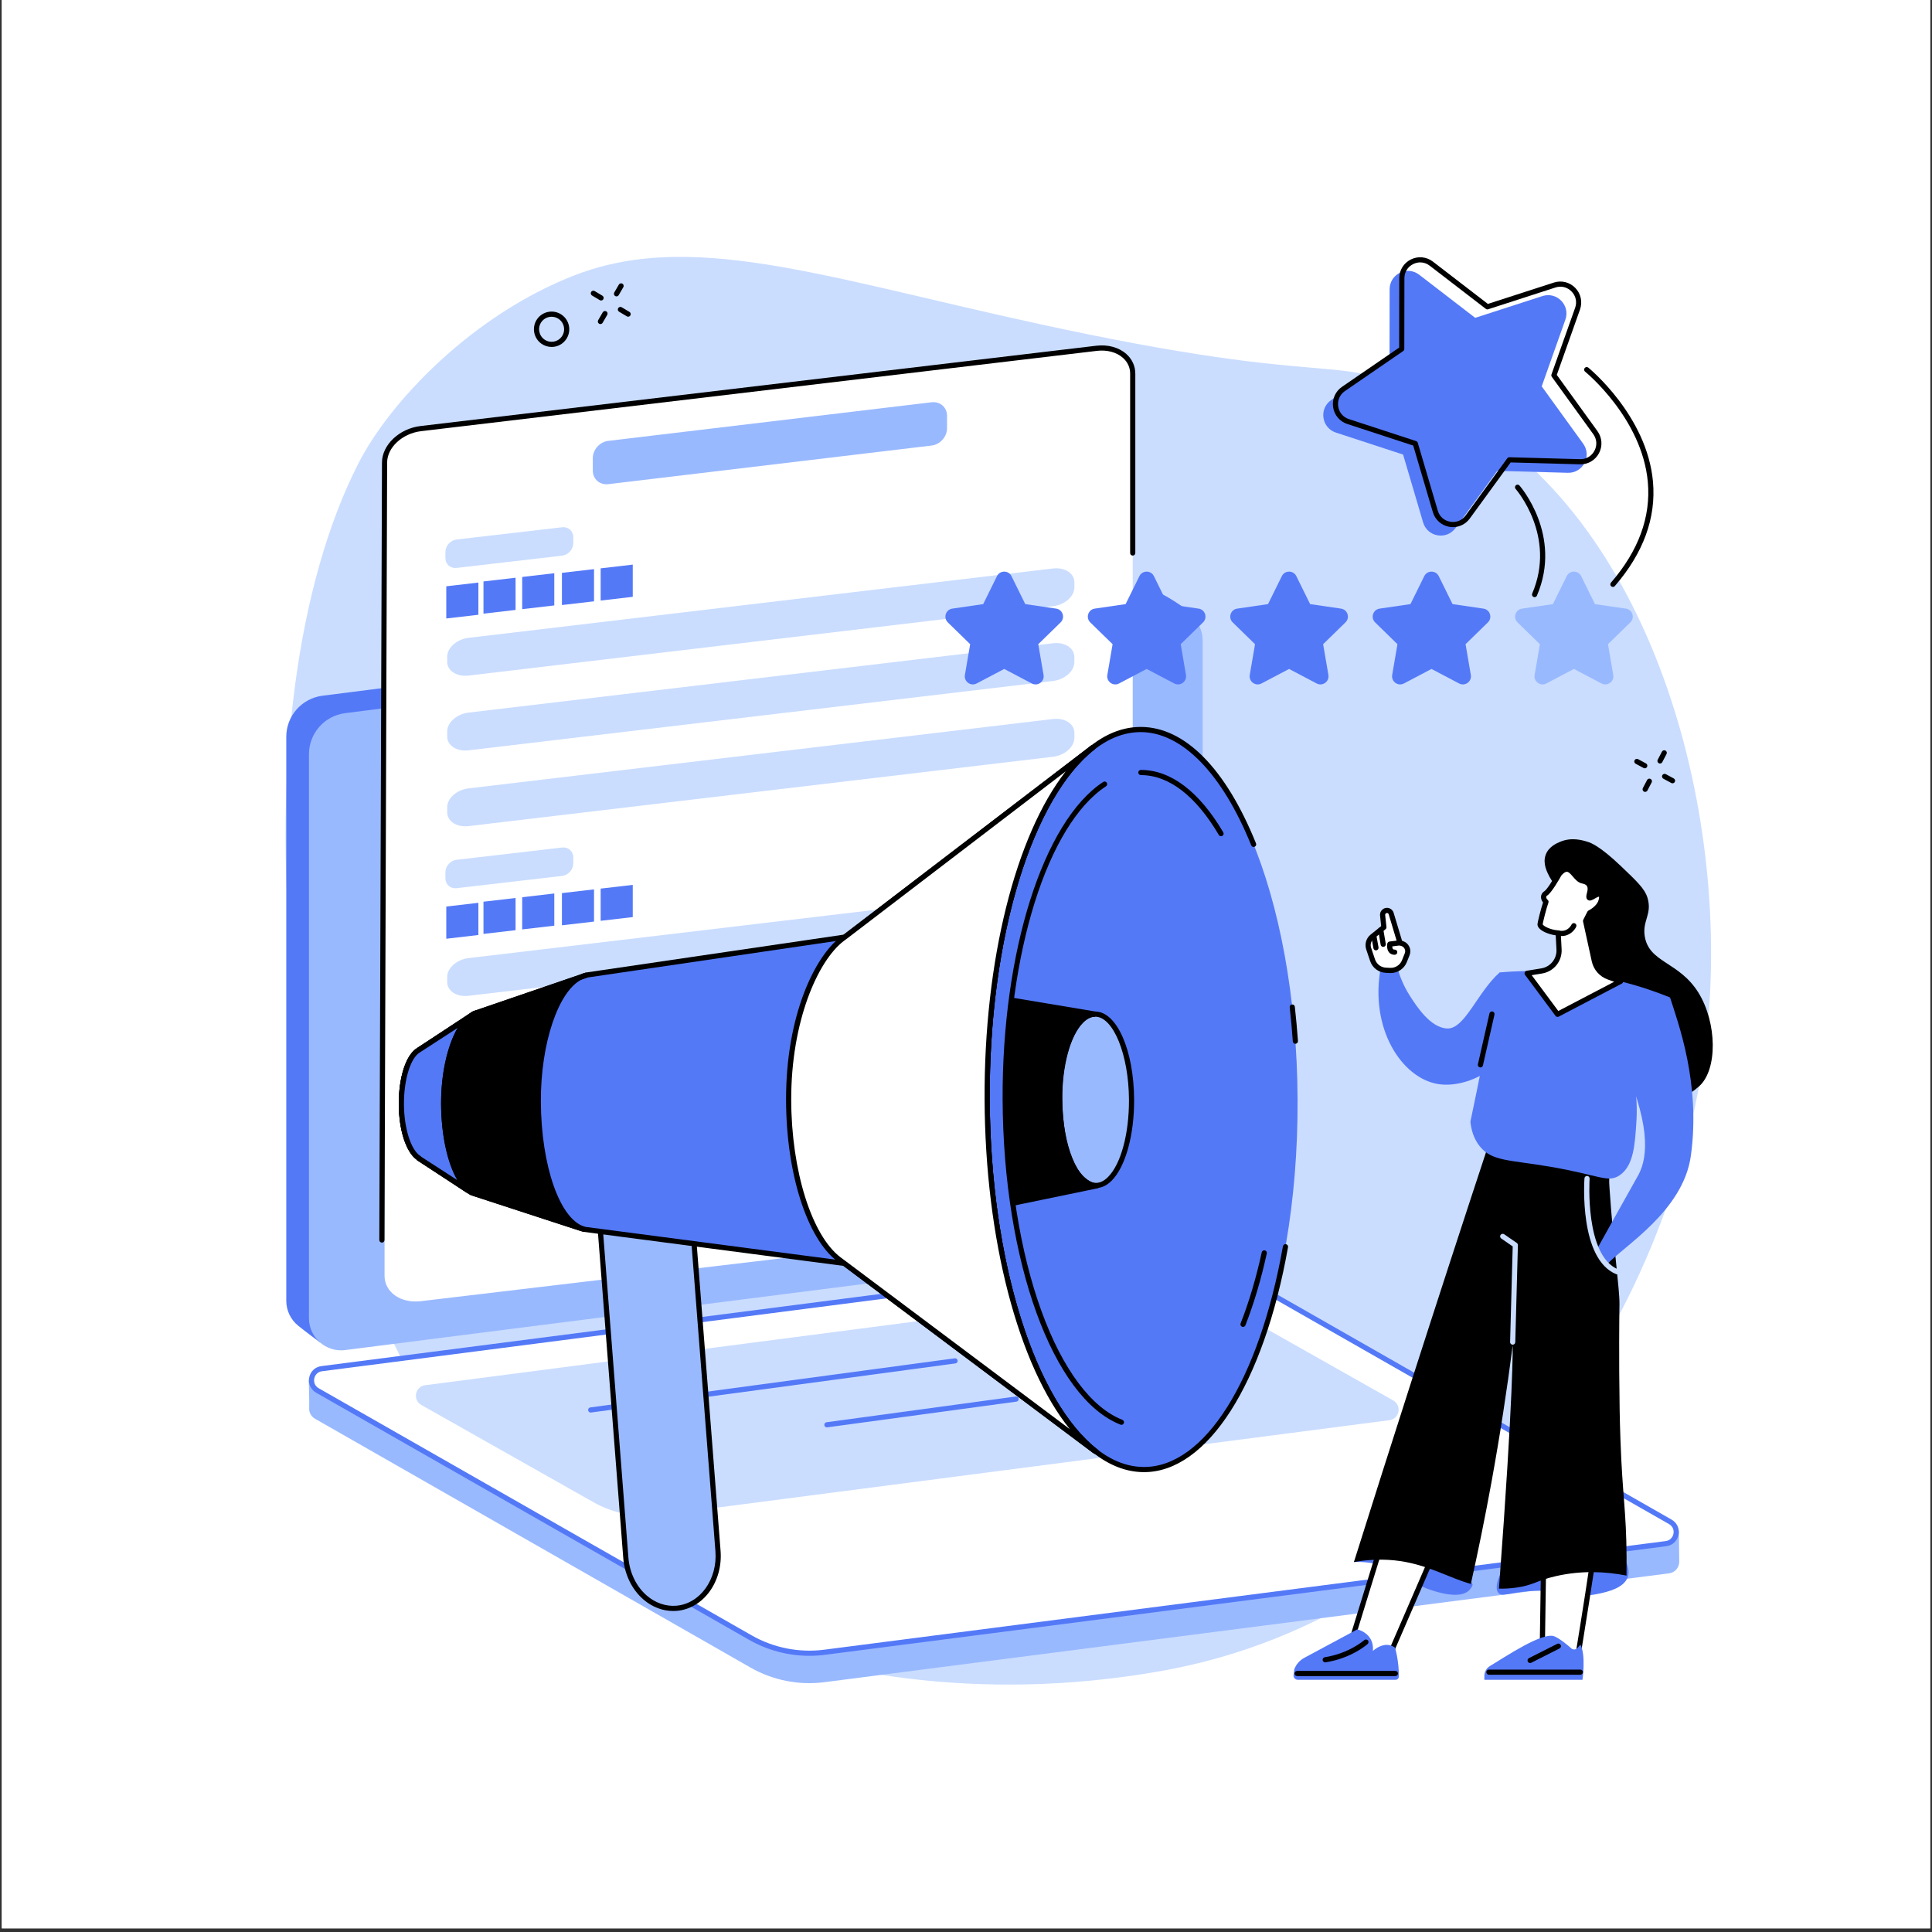 <svg xmlns="http://www.w3.org/2000/svg" xmlns:xlink="http://www.w3.org/1999/xlink" width="700" viewBox="0 0 525 525" height="700" preserveAspectRatio="xMidYMid meet"><rect x="0" y="0" width="525" height="525" fill="#333333" stroke="none"/><defs><clipPath id="3fa8d492f7"><path d="M 0.5 0 L 524.5 0 L 524.5 524 L 0.5 524 Z M 0.5 0 " clip-rule="nonzero"></path></clipPath></defs><g clip-path="url(#3fa8d492f7)"><path fill="#ffffff" d="M 0.5 0 L 524.5 0 L 524.5 524 L 0.5 524 Z M 0.5 0 " fill-opacity="1" fill-rule="nonzero"></path><path fill="#ffffff" d="M 0.5 0 L 524.5 0 L 524.5 524 L 0.5 524 Z M 0.5 0 " fill-opacity="1" fill-rule="nonzero"></path></g><path fill="#caddff" d="M 156.164 74.797 C 128.348 85.574 106.047 109.074 97.488 125.734 C 63.746 191.41 71.613 330.027 130.992 403.5 C 144.887 420.691 215.395 471.824 315.531 454.082 C 404.055 438.398 456.266 352.773 463.895 280.039 C 470.211 219.785 448.797 140.586 395.227 111.809 C 361.535 93.711 371.734 106.375 295.113 90.734 C 228.797 77.199 190.191 61.613 156.164 74.797 " fill-opacity="1" fill-rule="nonzero"></path><path fill="#5479f7" d="M 86.98 364.797 L 310.816 333.688 C 316.438 332.969 320.648 328.191 320.648 322.527 L 323.715 166.504 C 323.715 166.504 318.613 162.828 315.723 161.418 C 314.25 160.703 312.555 160.387 310.793 160.613 L 87.625 189.055 C 82.004 189.77 77.793 194.551 77.793 200.211 L 77.793 353.457 C 77.793 356.203 79.047 358.617 80.984 360.211 C 82.773 361.68 86.98 364.797 86.98 364.797 " fill-opacity="1" fill-rule="nonzero"></path><path fill="#99b9ff" d="M 93.809 366.867 L 316.984 338.426 C 322.602 337.711 326.812 332.93 326.812 327.27 L 326.812 174.02 C 326.812 168.754 322.188 164.684 316.961 165.348 L 93.789 193.793 C 88.168 194.508 83.957 199.285 83.957 204.949 L 83.957 358.199 C 83.957 363.465 88.582 367.535 93.809 366.867 " fill-opacity="1" fill-rule="nonzero"></path><path fill="#99b9ff" d="M 224.008 457.121 L 453.531 427.539 C 455.328 427.309 456.34 425.805 456.32 424.305 C 456.301 423.266 456.219 415.965 456.219 415.965 L 334.855 346.629 C 328.777 343.16 320.906 341.82 313.965 342.707 L 87.34 371.926 C 85.977 372.102 84.805 372.984 84.266 374.246 L 83.902 375.102 C 83.902 375.102 84.094 381.191 84.016 382.613 C 83.953 383.727 84.457 384.871 85.621 385.539 L 203.938 453.141 C 210.016 456.613 217.062 458.008 224.008 457.121 " fill-opacity="1" fill-rule="nonzero"></path><path fill="#ffffff" d="M 224.008 448.996 L 452.711 419.469 C 455.742 419.082 456.543 415.059 453.887 413.539 L 336.207 346.371 C 330.125 342.902 323.078 341.508 316.133 342.395 L 87.434 371.918 C 84.398 372.309 83.598 376.332 86.254 377.848 L 203.934 445.016 C 210.016 448.488 217.062 449.883 224.008 448.996 " fill-opacity="1" fill-rule="nonzero"></path><path fill="#5479f7" d="M 320.176 342.84 C 318.855 342.84 317.535 342.922 316.223 343.09 L 87.523 372.617 C 86.211 372.785 85.562 373.75 85.398 374.598 C 85.23 375.445 85.457 376.586 86.602 377.238 L 204.281 444.406 C 210.191 447.781 217.168 449.16 223.918 448.297 L 452.617 418.773 C 453.93 418.605 454.574 417.641 454.742 416.789 C 454.91 415.941 454.684 414.805 453.535 414.152 L 335.855 346.984 C 331.094 344.266 325.648 342.84 320.176 342.84 Z M 219.965 449.953 C 214.254 449.953 208.559 448.465 203.586 445.625 L 85.91 378.461 C 84.434 377.617 83.691 375.996 84.02 374.328 C 84.352 372.656 85.656 371.441 87.344 371.223 L 316.047 341.699 C 323.098 340.797 330.383 342.242 336.555 345.766 L 454.23 412.934 C 455.707 413.773 456.449 415.395 456.121 417.062 C 455.789 418.734 454.484 419.953 452.797 420.164 L 224.098 449.691 C 222.723 449.867 221.344 449.953 219.965 449.953 " fill-opacity="1" fill-rule="nonzero"></path><path fill="#caddff" d="M 179.23 411.711 L 377.543 385.922 C 380.285 385.57 381.008 381.938 378.609 380.566 L 331.977 354.223 C 326.488 351.086 320.121 349.824 313.848 350.629 L 115.535 376.418 C 112.793 376.766 112.07 380.402 114.473 381.773 L 161.102 408.117 C 166.594 411.254 172.957 412.516 179.23 411.711 " fill-opacity="1" fill-rule="nonzero"></path><path fill="#5479f7" d="M 160.512 383.844 C 160.164 383.844 159.863 383.586 159.816 383.234 C 159.766 382.852 160.035 382.496 160.418 382.445 L 259.441 369.105 C 259.828 369.055 260.18 369.324 260.23 369.707 C 260.285 370.09 260.016 370.445 259.629 370.496 L 160.605 383.836 C 160.574 383.84 160.543 383.844 160.512 383.844 " fill-opacity="1" fill-rule="nonzero"></path><path fill="#5479f7" d="M 224.695 387.875 C 224.352 387.875 224.051 387.621 224.004 387.27 C 223.949 386.883 224.219 386.531 224.602 386.477 L 276.023 379.484 C 276.402 379.434 276.758 379.703 276.812 380.086 C 276.863 380.473 276.598 380.824 276.211 380.875 L 224.793 387.867 C 224.762 387.871 224.727 387.875 224.695 387.875 " fill-opacity="1" fill-rule="nonzero"></path><path fill="#ffffff" d="M 297.973 331.754 L 114.336 353.582 C 108.902 354.227 104.5 351.141 104.5 346.688 L 104.5 125.703 C 104.5 121.25 108.902 117.117 114.336 116.473 L 297.973 94.645 C 303.406 94 307.805 97.086 307.805 101.539 L 307.805 322.523 C 307.805 326.977 303.406 331.109 297.973 331.754 " fill-opacity="1" fill-rule="nonzero"></path><path fill="#99b9ff" d="M 253.141 121.074 L 165.293 131.566 C 162.969 131.844 161.082 130.188 161.082 127.859 L 161.082 124.512 C 161.082 122.188 162.969 120.078 165.293 119.801 L 253.141 109.312 C 255.469 109.031 257.352 110.691 257.352 113.016 L 257.352 116.363 C 257.352 118.688 255.469 120.797 253.141 121.074 " fill-opacity="1" fill-rule="nonzero"></path><path fill="#caddff" d="M 286.125 164.738 L 127.344 183.582 C 124.129 183.961 121.52 182.285 121.52 179.836 L 121.52 178.449 C 121.52 176 124.129 173.703 127.344 173.324 L 286.125 154.48 C 289.344 154.098 291.953 155.773 291.953 158.223 L 291.953 159.613 C 291.953 162.062 289.344 164.355 286.125 164.738 " fill-opacity="1" fill-rule="nonzero"></path><path fill="#caddff" d="M 286.125 185.055 L 127.344 203.895 C 124.129 204.277 121.52 202.602 121.52 200.152 L 121.52 198.762 C 121.52 196.316 124.129 194.02 127.344 193.637 L 286.125 174.797 C 289.344 174.414 291.949 176.09 291.949 178.539 L 291.949 179.93 C 291.949 182.375 289.344 184.672 286.125 185.055 " fill-opacity="1" fill-rule="nonzero"></path><path fill="#caddff" d="M 286.125 205.645 L 127.344 224.488 C 124.129 224.867 121.52 223.191 121.52 220.742 L 121.52 219.355 C 121.52 216.906 124.129 214.609 127.344 214.227 L 286.125 195.387 C 289.344 195.004 291.953 196.68 291.953 199.129 L 291.953 200.516 C 291.953 202.965 289.344 205.262 286.125 205.645 " fill-opacity="1" fill-rule="nonzero"></path><path fill="#5479f7" d="M 161.422 163.402 L 152.699 164.414 L 152.699 155.664 L 161.422 154.652 L 161.422 163.402 " fill-opacity="1" fill-rule="nonzero"></path><path fill="#5479f7" d="M 171.945 162.18 L 163.223 163.195 L 163.223 154.441 L 171.945 153.43 L 171.945 162.18 " fill-opacity="1" fill-rule="nonzero"></path><path fill="#5479f7" d="M 140.102 165.742 L 131.379 166.754 L 131.379 158.004 L 140.102 156.992 L 140.102 165.742 " fill-opacity="1" fill-rule="nonzero"></path><path fill="#5479f7" d="M 129.996 167.055 L 121.273 168.066 L 121.273 159.316 L 129.996 158.305 L 129.996 167.055 " fill-opacity="1" fill-rule="nonzero"></path><path fill="#5479f7" d="M 150.621 164.52 L 141.902 165.531 L 141.902 156.781 L 150.621 155.766 L 150.621 164.52 " fill-opacity="1" fill-rule="nonzero"></path><path fill="#caddff" d="M 152.746 150.996 L 124.066 154.328 C 122.395 154.523 121.035 153.32 121.035 151.641 L 121.035 150.004 C 121.035 148.324 122.395 146.805 124.066 146.605 L 152.746 143.277 C 154.422 143.082 155.777 144.285 155.777 145.965 L 155.777 147.602 C 155.777 149.281 154.422 150.805 152.746 150.996 " fill-opacity="1" fill-rule="nonzero"></path><path fill="#caddff" d="M 286.125 251.766 L 127.344 270.605 C 124.129 270.988 121.52 269.312 121.52 266.863 L 121.52 265.477 C 121.52 263.027 124.129 260.73 127.344 260.348 L 286.125 241.508 C 289.344 241.125 291.953 242.801 291.953 245.25 L 291.953 246.637 C 291.953 249.09 289.344 251.383 286.125 251.766 " fill-opacity="1" fill-rule="nonzero"></path><path fill="#caddff" d="M 286.125 272.082 L 127.344 290.922 C 124.129 291.305 121.52 289.629 121.52 287.18 L 121.52 285.793 C 121.52 283.344 124.129 281.047 127.344 280.664 L 286.125 261.82 C 289.344 261.441 291.953 263.117 291.953 265.566 L 291.953 266.953 C 291.953 269.402 289.344 271.699 286.125 272.082 " fill-opacity="1" fill-rule="nonzero"></path><path fill="#caddff" d="M 286.125 292.672 L 127.344 311.512 C 124.129 311.895 121.52 310.219 121.52 307.77 L 121.52 306.383 C 121.52 303.934 124.129 301.637 127.344 301.254 L 286.125 282.414 C 289.344 282.031 291.953 283.707 291.953 286.156 L 291.953 287.543 C 291.953 289.992 289.344 292.289 286.125 292.672 " fill-opacity="1" fill-rule="nonzero"></path><path fill="#5479f7" d="M 161.422 250.43 L 152.699 251.441 L 152.699 242.691 L 161.422 241.676 L 161.422 250.43 " fill-opacity="1" fill-rule="nonzero"></path><path fill="#5479f7" d="M 171.945 249.207 L 163.223 250.219 L 163.223 241.469 L 171.945 240.453 L 171.945 249.207 " fill-opacity="1" fill-rule="nonzero"></path><path fill="#5479f7" d="M 140.102 252.766 L 131.379 253.781 L 131.379 245.027 L 140.102 244.016 L 140.102 252.766 " fill-opacity="1" fill-rule="nonzero"></path><path fill="#5479f7" d="M 129.996 254.078 L 121.273 255.094 L 121.273 246.344 L 129.996 245.328 L 129.996 254.078 " fill-opacity="1" fill-rule="nonzero"></path><path fill="#5479f7" d="M 150.625 251.543 L 141.902 252.559 L 141.902 243.809 L 150.625 242.793 L 150.625 251.543 " fill-opacity="1" fill-rule="nonzero"></path><path fill="#caddff" d="M 152.746 238.023 L 124.066 241.355 C 122.395 241.551 121.035 240.348 121.035 238.668 L 121.035 237.031 C 121.035 235.352 122.395 233.832 124.066 233.637 L 152.746 230.305 C 154.422 230.109 155.777 231.312 155.777 232.992 L 155.777 234.629 C 155.777 236.309 154.422 237.828 152.746 238.023 " fill-opacity="1" fill-rule="nonzero"></path><path fill="#000000" d="M 103.777 337.664 C 103.773 337.664 103.773 337.664 103.773 337.664 C 103.387 337.66 103.074 337.348 103.074 336.961 L 103.797 125.703 C 103.797 120.914 108.488 116.461 114.254 115.773 L 297.891 93.949 C 301.062 93.57 304.043 94.391 306.07 96.191 C 307.641 97.59 308.508 99.488 308.508 101.539 L 308.508 150.273 C 308.508 150.664 308.195 150.977 307.805 150.977 C 307.418 150.977 307.105 150.664 307.105 150.273 L 307.105 101.539 C 307.105 99.871 306.426 98.387 305.141 97.242 C 303.414 95.707 300.828 95.012 298.055 95.344 L 114.418 117.168 C 109.336 117.773 105.199 121.602 105.199 125.703 L 104.477 336.965 C 104.477 337.352 104.164 337.664 103.777 337.664 " fill-opacity="1" fill-rule="nonzero"></path><path fill="#99b9ff" d="M 183.793 437.039 C 176.852 437.59 170.691 431.426 170.062 423.301 L 162.23 322.695 L 187.262 320.711 L 195.109 421.5 C 195.73 429.551 190.676 436.496 183.793 437.039 " fill-opacity="1" fill-rule="nonzero"></path><path fill="#000000" d="M 162.984 323.34 L 170.762 423.25 C 171.078 427.371 172.918 431.148 175.801 433.617 C 178.113 435.594 180.934 436.559 183.738 436.34 C 190.215 435.824 195 429.191 194.41 421.551 L 186.617 321.465 Z M 182.945 437.773 C 180.07 437.773 177.242 436.695 174.891 434.684 C 171.723 431.977 169.711 427.848 169.363 423.359 L 161.531 322.75 C 161.5 322.363 161.789 322.027 162.176 321.996 L 187.207 320.012 C 187.391 319.992 187.574 320.055 187.715 320.176 C 187.859 320.297 187.945 320.469 187.961 320.656 L 195.809 421.445 C 196.457 429.855 191.094 437.164 183.852 437.738 L 183.793 437.039 L 183.852 437.738 C 183.547 437.762 183.246 437.773 182.945 437.773 " fill-opacity="1" fill-rule="nonzero"></path><path fill="#5479f7" d="M 229.535 254.648 L 159.445 264.949 L 128.824 275.434 L 113.871 285.281 L 113.762 285.363 C 110.988 286.973 109.031 292.961 109.062 300.082 C 109.098 307.125 111.141 313.043 113.883 314.727 L 113.773 314.727 L 128.031 324.078 L 158.566 334.031 L 229.453 343.316 L 297.379 394.215 L 297.895 394.5 C 280.887 381.465 268.453 343.551 268.25 298.805 C 268.043 254.113 280.102 216.227 296.957 203.133 L 296.945 203.117 L 230.391 254 L 229.535 254.648 " fill-opacity="1" fill-rule="nonzero"></path><path fill="#5479f7" d="M 352.602 298.77 C 352.855 354.305 334.18 399.328 310.887 399.336 C 287.594 399.348 268.504 354.34 268.25 298.809 C 267.996 243.273 286.672 198.25 309.965 198.238 C 333.258 198.227 352.348 243.238 352.602 298.77 " fill-opacity="1" fill-rule="nonzero"></path><path fill="#000000" d="M 310.879 400.039 C 299.316 400.039 288.453 389.434 280.285 370.176 C 272.195 351.105 267.672 325.758 267.551 298.809 C 267.363 258.012 277.426 221.406 293.188 205.551 C 298.473 200.234 304.113 197.539 309.965 197.535 C 309.965 197.535 309.973 197.535 309.973 197.535 C 321.938 197.535 333.062 208.777 341.312 229.195 C 341.453 229.551 341.281 229.961 340.922 230.105 C 340.562 230.25 340.156 230.078 340.012 229.719 C 332.109 210.156 321.16 198.941 309.973 198.941 C 309.969 198.941 309.965 198.941 309.965 198.941 C 304.504 198.941 299.191 201.5 294.184 206.539 C 278.668 222.145 268.766 258.363 268.949 298.801 C 269.203 353.855 288.012 398.637 310.879 398.637 C 310.883 398.637 310.883 398.637 310.887 398.637 C 327.348 398.629 342.16 375.086 348.625 338.656 C 348.695 338.277 349.059 338.02 349.438 338.09 C 349.82 338.156 350.074 338.52 350.008 338.902 C 343.414 376.035 328.059 400.035 310.887 400.039 C 310.887 400.039 310.883 400.039 310.879 400.039 " fill-opacity="1" fill-rule="nonzero"></path><path fill="#000000" d="M 352.012 283.637 C 351.645 283.637 351.336 283.352 351.309 282.98 C 351.09 279.879 350.805 276.766 350.465 273.727 C 350.418 273.344 350.695 272.992 351.082 272.953 C 351.465 272.91 351.812 273.184 351.855 273.57 C 352.199 276.629 352.484 279.762 352.707 282.883 C 352.734 283.27 352.445 283.605 352.059 283.633 C 352.043 283.633 352.023 283.637 352.012 283.637 " fill-opacity="1" fill-rule="nonzero"></path><path fill="#000000" d="M 331.809 227.238 C 331.566 227.238 331.336 227.113 331.203 226.891 C 324.934 216.25 317.609 210.625 310.023 210.625 C 310.023 210.625 310.02 210.625 310.02 210.625 C 309.633 210.625 309.316 210.309 309.316 209.922 C 309.316 209.535 309.629 209.219 310.02 209.219 C 310.02 209.219 310.023 209.219 310.023 209.219 C 318.133 209.219 325.875 215.082 332.41 226.18 C 332.609 226.512 332.496 226.941 332.164 227.141 C 332.051 227.207 331.93 227.238 331.809 227.238 " fill-opacity="1" fill-rule="nonzero"></path><path fill="#000000" d="M 304.738 387.18 C 304.652 387.18 304.566 387.164 304.484 387.129 C 286.125 379.957 272.652 342.812 272.449 298.805 C 272.266 258.648 283.504 223.152 299.781 212.488 C 300.102 212.273 300.539 212.363 300.75 212.688 C 300.961 213.012 300.871 213.449 300.547 213.66 C 284.648 224.082 273.668 259.09 273.852 298.801 C 273.949 319.918 277.207 340.359 283.035 356.352 C 288.75 372.059 296.551 382.523 304.992 385.82 C 305.355 385.965 305.531 386.371 305.391 386.73 C 305.281 387.008 305.02 387.18 304.738 387.18 " fill-opacity="1" fill-rule="nonzero"></path><path fill="#000000" d="M 337.777 360.578 C 337.691 360.578 337.605 360.562 337.52 360.527 C 337.16 360.387 336.98 359.98 337.125 359.617 C 339.395 353.828 341.328 347.332 342.863 340.305 C 342.945 339.93 343.32 339.688 343.699 339.773 C 344.078 339.855 344.316 340.227 344.234 340.609 C 342.68 347.703 340.727 354.27 338.43 360.133 C 338.32 360.41 338.055 360.578 337.777 360.578 " fill-opacity="1" fill-rule="nonzero"></path><path fill="#99b9ff" d="M 307.484 298.848 C 307.543 311.707 303.219 322.133 297.828 322.137 C 292.434 322.137 288.012 311.715 287.953 298.855 C 287.895 286 292.219 275.574 297.613 275.57 C 303.004 275.57 307.426 285.988 307.484 298.848 " fill-opacity="1" fill-rule="nonzero"></path><path fill="#000000" d="M 297.613 276.273 C 296.496 276.273 295.395 276.812 294.34 277.875 C 290.844 281.391 288.613 289.625 288.652 298.855 C 288.711 311.094 292.91 321.434 297.824 321.434 C 297.824 321.434 297.824 321.434 297.828 321.434 C 298.941 321.434 300.043 320.895 301.098 319.832 C 304.598 316.316 306.828 308.078 306.785 298.852 C 306.727 286.613 302.527 276.273 297.613 276.273 Z M 297.824 322.836 C 291.957 322.836 287.312 312.305 287.25 298.859 C 287.207 289.277 289.602 280.652 293.344 276.883 C 294.672 275.551 296.109 274.871 297.613 274.871 C 303.48 274.871 308.125 285.402 308.184 298.848 C 308.23 308.426 305.84 317.055 302.094 320.824 C 300.766 322.16 299.328 322.836 297.828 322.836 L 297.824 322.836 " fill-opacity="1" fill-rule="nonzero"></path><path fill="#000000" d="M 158.723 333.344 L 229.547 342.621 C 229.668 342.637 229.781 342.684 229.879 342.754 L 290.711 388.344 C 276.781 371.094 267.723 336.949 267.551 298.809 C 267.375 260.945 276 226.988 289.609 209.605 L 229.961 255.207 C 229.867 255.281 229.758 255.328 229.637 255.344 L 159.613 265.633 L 129.137 276.066 L 114.184 285.926 C 114.16 285.941 114.137 285.957 114.113 285.973 C 111.562 287.453 109.734 293.383 109.766 300.078 C 109.797 306.641 111.684 312.551 114.25 314.129 C 114.34 314.184 114.414 314.258 114.473 314.344 L 128.34 323.438 Z M 297.895 395.199 C 297.781 395.199 297.664 395.172 297.559 395.113 L 297.039 394.828 C 297.012 394.816 296.984 394.797 296.957 394.777 L 229.184 343.988 L 158.477 334.73 C 158.434 334.723 158.391 334.715 158.348 334.699 L 127.816 324.746 C 127.754 324.727 127.699 324.699 127.648 324.664 L 113.391 315.312 C 113.305 315.254 113.23 315.184 113.18 315.098 C 110.316 312.992 108.395 307.059 108.363 300.086 C 108.328 292.719 110.34 286.582 113.371 284.781 L 113.449 284.723 L 128.438 274.848 C 128.488 274.812 128.543 274.789 128.598 274.77 L 159.219 264.285 C 159.262 264.27 159.301 264.258 159.344 264.254 L 229.254 253.98 L 296.52 202.559 C 296.828 202.328 297.262 202.383 297.5 202.688 C 297.613 202.836 297.672 203.027 297.648 203.215 C 297.625 203.398 297.535 203.574 297.387 203.688 C 289.246 210.012 281.961 222.672 276.875 239.324 C 271.594 256.637 268.852 277.207 268.949 298.801 C 269.051 320.426 271.984 341.012 277.441 358.332 C 282.691 374.996 290.105 387.645 298.32 393.941 C 298.613 394.164 298.684 394.574 298.484 394.883 C 298.348 395.09 298.125 395.199 297.895 395.199 " fill-opacity="1" fill-rule="nonzero"></path><path fill="#ffffff" d="M 229.738 254.496 L 296.945 203.117 L 296.957 203.133 C 280.102 216.227 268.043 254.113 268.25 298.805 C 268.453 343.551 280.887 381.465 297.895 394.5 L 297.379 394.215 L 229.566 343.402 L 227.992 342.23 C 220.133 336.281 214.352 319.129 214.305 298.895 C 214.254 278.121 221.16 260.977 228.902 255.113 L 229.738 254.496 " fill-opacity="1" fill-rule="nonzero"></path><path fill="#000000" d="M 229.738 254.496 L 229.742 254.496 Z M 289.609 209.605 L 230.164 255.055 C 230.16 255.055 230.156 255.059 230.152 255.059 L 229.32 255.676 C 222.172 261.09 214.953 277.676 215.004 298.891 C 215.051 318.137 220.566 335.727 228.414 341.668 L 229.988 342.836 L 290.711 388.344 C 276.781 371.094 267.723 336.949 267.551 298.809 C 267.375 260.945 276 226.988 289.609 209.605 Z M 297.895 395.199 C 297.781 395.199 297.664 395.172 297.559 395.113 L 297.039 394.828 C 297.012 394.816 296.984 394.797 296.957 394.777 L 229.148 343.965 L 227.574 342.793 C 219.266 336.5 213.648 318.859 213.602 298.895 C 213.551 276.211 221.277 260.008 228.48 254.555 L 229.316 253.934 L 296.52 202.559 C 296.828 202.328 297.262 202.383 297.5 202.688 C 297.613 202.836 297.672 203.027 297.648 203.215 C 297.625 203.398 297.535 203.574 297.387 203.688 C 289.246 210.012 281.961 222.672 276.875 239.324 C 271.594 256.637 268.852 277.207 268.949 298.801 C 269.051 320.426 271.984 341.012 277.441 358.332 C 282.691 374.996 290.105 387.645 298.32 393.941 C 298.613 394.164 298.684 394.574 298.484 394.883 C 298.348 395.09 298.125 395.199 297.895 395.199 " fill-opacity="1" fill-rule="nonzero"></path><path fill="#000000" d="M 127.262 324.273 C 127.129 324.273 126.996 324.238 126.879 324.16 L 113.391 315.312 C 113.305 315.254 113.23 315.184 113.18 315.098 C 110.316 312.992 108.395 307.059 108.363 300.086 C 108.328 292.719 110.34 286.582 113.371 284.781 L 113.449 284.723 L 128.438 274.848 C 128.766 274.633 129.199 274.723 129.41 275.047 C 129.625 275.371 129.535 275.805 129.211 276.02 L 114.184 285.926 C 114.16 285.941 114.137 285.957 114.113 285.973 C 111.562 287.453 109.734 293.383 109.766 300.078 C 109.797 306.641 111.684 312.551 114.25 314.129 C 114.34 314.184 114.414 314.258 114.473 314.344 L 127.648 322.984 C 127.973 323.199 128.062 323.633 127.848 323.957 C 127.715 324.164 127.492 324.273 127.262 324.273 " fill-opacity="1" fill-rule="nonzero"></path><path fill="#5479f7" d="M 128.207 324.062 C 123.734 321.355 120.617 311.465 120.566 299.98 C 120.508 287.812 124.441 277.266 129.305 275.289 L 113.871 285.281 L 113.762 285.363 C 110.988 286.973 109.031 292.961 109.062 300.082 C 109.098 307.125 111.141 313.043 113.883 314.727 L 113.773 314.727 L 128.207 324.062 " fill-opacity="1" fill-rule="nonzero"></path><path fill="#000000" d="M 114.469 314.34 L 124.242 320.66 C 121.562 316.039 119.902 308.523 119.863 299.984 C 119.824 291.727 121.594 284.098 124.359 279.328 L 114.184 285.926 C 114.16 285.941 114.137 285.957 114.113 285.973 C 111.562 287.453 109.734 293.383 109.766 300.078 C 109.797 306.641 111.684 312.551 114.25 314.129 C 114.34 314.184 114.414 314.254 114.469 314.34 Z M 128.203 324.766 C 128.082 324.766 127.957 324.734 127.844 324.664 C 127.73 324.594 127.617 324.523 127.508 324.445 L 113.395 315.316 C 113.305 315.258 113.234 315.184 113.18 315.098 C 110.316 312.992 108.395 307.059 108.363 300.086 C 108.328 292.719 110.34 286.582 113.371 284.781 L 113.449 284.723 C 113.461 284.711 113.477 284.703 113.488 284.691 L 127.023 275.93 C 127.668 275.359 128.344 274.922 129.043 274.637 C 129.379 274.5 129.762 274.641 129.926 274.965 C 130.094 275.285 129.992 275.68 129.688 275.879 L 127.801 277.098 C 123.98 280.598 121.219 289.906 121.266 299.977 C 121.316 310.973 124.184 320.441 128.273 323.273 L 128.586 323.473 C 128.906 323.68 129.004 324.109 128.801 324.434 C 128.668 324.648 128.438 324.766 128.203 324.766 " fill-opacity="1" fill-rule="nonzero"></path><path fill="#000000" d="M 157.453 333.668 L 158.77 334.043 C 151.578 332.066 146.352 317.031 146.273 299.379 C 146.188 281.383 152.066 266.457 159.445 264.949 L 158.422 265.301 L 129.391 275.254 C 124.484 277.145 120.508 287.742 120.566 299.98 C 120.621 311.789 124.055 321.926 128.723 324.289 L 157.453 333.668 " fill-opacity="1" fill-rule="nonzero"></path><path fill="#000000" d="M 128.996 323.637 L 154.238 331.883 C 149.094 326.363 145.637 313.992 145.57 299.383 C 145.508 285.5 149.043 273.191 154.203 267.488 L 129.617 275.918 C 124.891 277.742 121.211 288.312 121.266 299.977 C 121.316 311.406 124.566 321.34 128.996 323.637 Z M 158.582 334.719 C 158.551 334.711 158.516 334.703 158.484 334.691 L 157.234 334.336 L 128.457 324.938 L 128.41 324.914 C 123.434 322.398 119.922 312.145 119.863 299.984 C 119.809 287.57 123.793 276.66 129.137 274.598 L 157.613 264.836 C 158.168 264.57 158.73 264.379 159.305 264.262 L 159.672 265.613 L 158.094 266.152 C 151.77 269.258 146.898 283.445 146.973 299.375 C 147.055 316.82 152.16 331.383 158.867 333.34 L 158.961 333.367 L 158.582 334.719 " fill-opacity="1" fill-rule="nonzero"></path><path fill="#000000" d="M 297.613 275.57 C 292.219 275.574 287.664 286.004 287.953 298.855 C 288.441 320.414 296.727 322.141 297.738 322.27 C 297.758 322.273 297.754 322.297 297.738 322.301 L 275.578 326.879 C 274.293 318.062 273.574 308.621 273.527 298.805 C 273.484 289.395 274.062 280.328 275.172 271.828 L 297.613 275.57 " fill-opacity="1" fill-rule="nonzero"></path><path fill="#000000" d="M 275.773 272.637 C 274.711 281.074 274.188 289.875 274.23 298.801 C 274.273 308.113 274.922 317.277 276.164 326.043 L 295.273 322.094 C 292.23 320.305 287.617 314.941 287.25 298.875 C 287.039 289.504 289.375 280.918 293.199 277 C 293.676 276.512 294.16 276.109 294.66 275.789 Z M 274.992 327.719 L 274.883 326.98 C 273.562 317.926 272.871 308.449 272.828 298.805 C 272.785 289.562 273.34 280.453 274.477 271.734 L 274.57 271.016 L 297.727 274.879 L 297.613 276.273 C 296.453 276.273 295.309 276.848 294.203 277.98 C 290.684 281.586 288.453 289.969 288.652 298.844 C 289.129 319.848 296.941 321.461 297.828 321.574 L 298.414 321.648 L 298.48 322.844 L 297.883 322.988 L 274.992 327.719 " fill-opacity="1" fill-rule="nonzero"></path><path fill="#000000" d="M 425.617 294.328 C 425.871 295.004 426.227 295.633 426.727 296.188 C 427.996 297.602 429.918 298.211 431.738 298.754 C 433.242 299.203 434.773 299.66 436.344 299.672 C 439.453 299.699 442.355 298 445.461 297.848 C 447.566 297.75 449.629 298.363 451.703 298.715 C 455.621 299.383 458.758 297.797 461.672 295.23 C 466.828 290.684 466.555 277.898 461.562 269.797 C 456.285 261.238 448.066 261.688 446.93 254.348 C 446.277 250.121 449.055 248.359 447.652 243.859 C 446.914 241.504 444.793 239.477 440.543 235.426 C 434.727 229.867 432.285 229.023 431.445 228.762 C 430.012 228.312 427.113 227.449 424.039 228.711 C 423.117 229.094 420.844 230.02 420.02 232.293 C 419.156 234.676 420.422 237.043 421.105 238.336 C 422.645 241.219 424.605 242 425.711 243.352 C 430.648 249.426 421.336 258.02 423.551 271.73 C 424.027 274.676 425.203 277.348 425.965 280.199 C 426.957 283.91 425.414 284.871 425.168 288.207 C 425.016 290.246 424.922 292.469 425.617 294.328 " fill-opacity="1" fill-rule="nonzero"></path><path fill="#5479f7" d="M 397.863 425.559 L 400.172 430.609 C 400.07 431.039 399.836 431.461 399.371 431.992 C 396.922 434.789 390.281 432.555 388.695 432.023 C 382.855 430.062 382.117 427.641 376.867 425.785 C 373.258 424.512 370.016 424.387 367.914 424.461 C 368.164 423.945 368.598 423.141 369.395 422.422 C 370.523 421.398 372.449 420.375 375.602 420.367 C 381.906 420.348 397.863 425.559 397.863 425.559 " fill-opacity="1" fill-rule="nonzero"></path><path fill="#ffffff" d="M 377.902 449.121 C 377.902 449.121 367.195 453.242 367.203 446.211 C 367.203 445.984 376.004 417.551 376.004 417.551 L 388.617 424.379 L 377.902 449.121 " fill-opacity="1" fill-rule="nonzero"></path><path fill="#000000" d="M 377.906 449.117 L 377.914 449.117 Z M 367.906 446.293 C 367.922 447.531 368.309 448.395 369.086 448.934 C 371.133 450.344 375.531 449.223 377.383 448.562 L 387.723 424.688 L 376.422 418.574 C 373.93 426.637 368.273 444.945 367.906 446.293 Z M 371.93 451.016 C 370.594 451.016 369.285 450.777 368.289 450.09 C 367.102 449.27 366.504 447.969 366.504 446.211 C 366.504 446.07 366.504 445.879 375.336 417.34 C 375.402 417.141 375.547 416.977 375.742 416.898 C 375.938 416.82 376.156 416.832 376.34 416.93 L 388.949 423.758 C 389.27 423.934 389.406 424.32 389.262 424.656 L 378.551 449.395 C 378.477 449.57 378.332 449.707 378.16 449.773 C 377.973 449.844 374.883 451.016 371.93 451.016 " fill-opacity="1" fill-rule="nonzero"></path><path fill="#5479f7" d="M 379.227 456.473 L 352.684 456.473 C 351.965 456.473 351.414 455.844 351.508 455.133 L 351.707 453.625 C 352.203 452.281 353.172 451.172 354.438 450.492 L 368.828 442.762 C 368.828 442.762 373.477 443.746 373.074 448.621 C 373.074 448.621 376.203 445.617 379.082 447.719 C 379.082 447.719 380.207 451.465 380.113 455.609 C 380.105 456.09 379.707 456.473 379.227 456.473 " fill-opacity="1" fill-rule="nonzero"></path><path fill="#000000" d="M 360.105 451.727 C 359.77 451.727 359.473 451.48 359.414 451.137 C 359.355 450.75 359.617 450.395 360 450.332 C 366.656 449.285 370.676 445.727 370.711 445.691 C 371 445.43 371.445 445.457 371.703 445.742 C 371.961 446.031 371.938 446.477 371.648 446.734 C 371.477 446.891 367.281 450.605 360.215 451.719 C 360.18 451.727 360.145 451.727 360.105 451.727 " fill-opacity="1" fill-rule="nonzero"></path><path fill="#000000" d="M 379.176 455.457 L 352.48 455.457 C 352.094 455.457 351.781 455.141 351.781 454.754 C 351.781 454.367 352.094 454.051 352.48 454.051 L 379.176 454.051 C 379.562 454.051 379.879 454.367 379.879 454.754 C 379.879 455.141 379.562 455.457 379.176 455.457 " fill-opacity="1" fill-rule="nonzero"></path><path fill="#5479f7" d="M 434.516 433.059 C 436.863 432.539 441.359 431.543 442.352 428.469 C 443.105 426.137 441.496 423.715 441.129 423.164 C 436.594 416.344 421.57 414.418 413.066 421.094 C 408.578 424.613 405.543 430.816 407.129 432.797 C 408.09 434.004 410.129 432.848 415.102 432.414 C 424.383 431.598 426.754 434.777 434.516 433.059 " fill-opacity="1" fill-rule="nonzero"></path><path fill="#ffffff" d="M 433.215 420.367 C 433.586 420.605 428.738 450.195 428.738 450.195 L 419.051 451.379 L 419.477 422.867 L 433.215 420.367 " fill-opacity="1" fill-rule="nonzero"></path><path fill="#000000" d="M 420.172 423.457 L 419.766 450.582 L 428.133 449.562 C 429.801 439.379 432.113 424.75 432.488 421.211 Z M 419.051 452.082 C 418.883 452.082 418.715 452.016 418.586 451.898 C 418.434 451.766 418.348 451.57 418.352 451.367 L 418.777 422.859 C 418.781 422.523 419.027 422.234 419.355 422.176 L 433.09 419.676 C 433.262 419.645 433.445 419.68 433.59 419.773 C 434.129 420.117 434.211 420.168 431.809 435.48 C 430.66 442.824 429.445 450.234 429.43 450.309 C 429.379 450.617 429.133 450.855 428.824 450.895 L 419.137 452.074 C 419.109 452.078 419.082 452.082 419.051 452.082 " fill-opacity="1" fill-rule="nonzero"></path><path fill="#5479f7" d="M 403.355 456.473 L 430.02 456.473 C 430.02 456.473 431 449.852 429.465 446.906 L 428.633 447.84 C 428.203 448.32 427.465 448.359 426.984 447.926 C 425.922 446.973 424.062 445.418 422.453 444.684 C 419.332 443.262 408.883 450.328 404.883 452.723 C 403.934 453.293 403.355 454.312 403.355 455.418 L 403.355 456.473 " fill-opacity="1" fill-rule="nonzero"></path><path fill="#000000" d="M 429.453 455.094 L 404.598 455.094 C 404.211 455.094 403.895 454.781 403.895 454.395 C 403.895 454.004 404.211 453.691 404.598 453.691 L 429.453 453.691 C 429.84 453.691 430.152 454.004 430.152 454.395 C 430.152 454.781 429.84 455.094 429.453 455.094 " fill-opacity="1" fill-rule="nonzero"></path><path fill="#000000" d="M 415.785 451.906 C 415.531 451.906 415.285 451.766 415.164 451.52 C 414.988 451.172 415.125 450.75 415.473 450.578 L 423.16 446.695 C 423.508 446.52 423.93 446.66 424.102 447.004 C 424.277 447.352 424.137 447.773 423.793 447.949 L 416.105 451.832 C 416.004 451.883 415.898 451.906 415.785 451.906 " fill-opacity="1" fill-rule="nonzero"></path><path fill="#000000" d="M 367.914 424.461 C 373.039 408.188 378.211 391.926 383.434 375.676 C 390.477 353.773 397.598 331.906 404.809 310.066 C 416.008 311.379 441.012 302.875 438.398 314.008 C 437.105 319.527 437.227 320.75 437.363 322.801 C 438.445 338.852 440.125 350.324 440.074 354.34 C 440.023 357.898 439.887 368.59 440.125 383.207 C 440.164 385.594 440.23 388.141 440.34 391.211 C 440.887 406.652 441.922 410.422 442.004 423.004 C 442.016 424.77 442.008 426.484 441.984 428.148 C 436.289 427.031 429.777 426.719 422.875 428.281 C 417.414 429.516 416.797 430.766 411.887 431.434 C 410.27 431.652 408.758 431.727 407.324 431.695 C 411.355 377.934 411.059 365.605 411.059 365.605 C 409.523 377.547 407.617 390.008 405.262 402.93 C 403.531 412.422 401.656 421.59 399.684 430.441 C 393.867 428.723 388.766 425.711 381.82 424.426 C 378.191 423.758 373.562 423.469 367.914 424.461 " fill-opacity="1" fill-rule="nonzero"></path><path fill="#caddff" d="M 411.059 365.406 C 411.051 365.406 411.043 365.406 411.039 365.406 C 410.652 365.398 410.344 365.074 410.355 364.688 L 411.062 338.699 L 407.945 336.547 C 407.625 336.328 407.543 335.891 407.766 335.574 C 407.984 335.254 408.422 335.172 408.738 335.395 L 412.172 337.758 C 412.367 337.895 412.48 338.117 412.473 338.359 L 411.758 364.727 C 411.75 365.105 411.434 365.406 411.059 365.406 " fill-opacity="1" fill-rule="nonzero"></path><path fill="#5479f7" d="M 440.051 286.559 C 444.641 281.391 449.227 276.219 453.82 271.051 C 455.969 277.848 462.223 294.414 459.465 314.113 C 457.355 329.176 441.082 338.699 436.684 343.594 C 435.602 342.379 434.695 340.965 433.945 339.453 C 435.23 337.145 437.152 333.684 439.504 329.473 C 444.004 321.418 444.898 319.883 445.281 319.156 C 447.879 314.195 448.613 305.031 440.051 286.559 " fill-opacity="1" fill-rule="nonzero"></path><path fill="#5479f7" d="M 440.145 319.352 C 436.957 321.551 434.633 319.312 421.121 317.023 C 410.047 315.145 405.391 315.59 402.113 311.5 C 400.305 309.242 399.75 306.652 399.566 304.797 C 400.754 299.164 401.918 293.473 403.062 287.719 C 404.633 279.809 406.117 271.98 407.527 264.242 C 415.391 263.559 422.086 263.875 427.152 264.406 C 433.766 265.098 438.77 266.277 440.816 266.789 C 445.824 268.043 450.121 269.562 453.82 271.047 C 450.062 276.504 446.305 281.957 442.547 287.414 C 443.738 291.211 445.156 297.309 444.676 304.801 C 444.266 311.164 443.91 316.754 440.145 319.352 " fill-opacity="1" fill-rule="nonzero"></path><path fill="#5479f7" d="M 379.727 262.961 C 380.262 264.895 381.25 267.707 383.172 270.691 C 384.949 273.457 388.73 279.344 393.316 279.48 C 398.051 279.625 401.508 269.562 407.527 264.242 C 408.301 264.953 412.777 271.867 411.492 280.305 C 410.004 290.062 398.594 295.879 390.719 294.57 C 380.906 292.938 372.027 279.465 375.25 262.656 L 379.727 262.961 " fill-opacity="1" fill-rule="nonzero"></path><path fill="#ffffff" d="M 380.422 256.199 L 378.035 248.246 C 377.871 247.695 377.332 247.34 376.758 247.406 C 376.109 247.48 375.641 248.062 375.707 248.715 L 376.051 251.977 L 372.883 254.52 C 371.91 255.301 371.523 256.605 371.926 257.789 L 372.98 260.922 C 373.508 262.492 374.945 263.578 376.598 263.656 L 377.711 263.707 C 379.426 263.789 381.004 262.777 381.637 261.184 L 382.387 259.309 C 382.855 258.129 382.238 256.801 381.035 256.402 L 380.422 256.199 " fill-opacity="1" fill-rule="nonzero"></path><path fill="#000000" d="M 376.895 248.102 C 376.875 248.102 376.855 248.102 376.84 248.105 C 376.574 248.133 376.379 248.375 376.406 248.641 L 376.75 251.902 C 376.773 252.141 376.676 252.375 376.488 252.52 L 373.32 255.066 C 372.582 255.66 372.285 256.664 372.59 257.566 L 373.645 260.699 C 374.082 262.004 375.254 262.891 376.633 262.957 L 377.742 263.008 C 379.156 263.078 380.461 262.238 380.984 260.922 L 381.734 259.047 C 381.891 258.66 381.879 258.238 381.703 257.859 C 381.527 257.48 381.211 257.199 380.812 257.066 L 380.203 256.863 C 379.984 256.793 379.816 256.621 379.754 256.402 L 377.363 248.449 C 377.301 248.238 377.109 248.102 376.895 248.102 Z M 377.902 264.414 C 377.828 264.414 377.754 264.414 377.676 264.41 L 376.566 264.355 C 374.605 264.262 372.941 263.004 372.316 261.145 L 371.262 258.016 C 370.77 256.555 371.246 254.93 372.445 253.969 L 375.316 251.668 L 375.012 248.789 C 374.906 247.758 375.652 246.824 376.68 246.707 C 377.586 246.605 378.441 247.168 378.707 248.047 L 380.992 255.648 L 381.258 255.738 C 382.012 255.988 382.637 256.547 382.973 257.27 C 383.309 257.988 383.332 258.828 383.039 259.566 L 382.285 261.445 C 381.57 263.242 379.828 264.414 377.902 264.414 " fill-opacity="1" fill-rule="nonzero"></path><path fill="#ffffff" d="M 380.422 256.199 L 377.672 256.551 C 377.672 256.551 377.266 258.789 378.996 258.746 L 380.422 256.199 " fill-opacity="1" fill-rule="nonzero"></path><path fill="#000000" d="M 378.949 259.449 C 378.176 259.449 377.719 259.102 377.469 258.809 C 376.73 257.953 376.953 256.578 376.98 256.422 C 377.039 256.121 377.281 255.891 377.582 255.852 L 380.336 255.504 C 380.719 255.453 381.07 255.727 381.117 256.109 C 381.168 256.496 380.895 256.844 380.512 256.895 L 378.332 257.172 C 378.34 257.445 378.391 257.738 378.531 257.898 C 378.57 257.941 378.664 258.047 378.98 258.043 C 379.379 258.031 379.688 258.34 379.699 258.727 C 379.711 259.113 379.402 259.438 379.016 259.445 C 378.996 259.445 378.973 259.449 378.949 259.449 " fill-opacity="1" fill-rule="nonzero"></path><path fill="#ffffff" d="M 375.203 252.66 L 375.875 256.605 L 375.203 252.66 " fill-opacity="1" fill-rule="nonzero"></path><path fill="#000000" d="M 375.879 257.305 C 375.539 257.305 375.242 257.062 375.184 256.723 L 374.512 252.781 C 374.449 252.398 374.703 252.035 375.086 251.969 C 375.469 251.902 375.828 252.16 375.895 252.543 L 376.566 256.484 C 376.633 256.867 376.375 257.23 375.996 257.297 C 375.953 257.305 375.914 257.305 375.879 257.305 " fill-opacity="1" fill-rule="nonzero"></path><path fill="#ffffff" d="M 373.34 254.422 L 373.906 257.551 L 373.34 254.422 " fill-opacity="1" fill-rule="nonzero"></path><path fill="#000000" d="M 373.906 258.254 C 373.574 258.254 373.277 258.016 373.215 257.676 L 372.648 254.543 C 372.582 254.164 372.836 253.797 373.215 253.73 C 373.594 253.66 373.961 253.914 374.031 254.293 L 374.598 257.426 C 374.664 257.805 374.41 258.172 374.031 258.242 C 373.988 258.25 373.945 258.254 373.906 258.254 " fill-opacity="1" fill-rule="nonzero"></path><path fill="#000000" d="M 402.289 290.07 C 402.238 290.07 402.188 290.062 402.133 290.051 C 401.754 289.965 401.516 289.59 401.605 289.211 L 404.742 275.395 C 404.828 275.02 405.203 274.781 405.578 274.867 C 405.957 274.953 406.195 275.328 406.109 275.707 L 402.969 289.523 C 402.898 289.848 402.609 290.07 402.289 290.07 " fill-opacity="1" fill-rule="nonzero"></path><path fill="#caddff" d="M 439.461 346.297 C 439.371 346.297 439.281 346.281 439.195 346.246 C 429.125 342.156 430.5 321.098 430.559 320.203 C 430.59 319.816 430.93 319.523 431.309 319.551 C 431.695 319.578 431.984 319.914 431.957 320.301 C 431.945 320.508 430.594 341.238 439.723 344.945 C 440.082 345.09 440.254 345.5 440.109 345.859 C 440 346.133 439.738 346.297 439.461 346.297 " fill-opacity="1" fill-rule="nonzero"></path><path fill="#ffffff" d="M 418.934 263.844 C 421.77 263.379 423.805 260.859 423.652 257.988 L 423.418 253.535 C 420.73 253.324 418.492 252.043 418.496 251.191 C 418.504 250.777 419.488 246.73 420.105 245.059 C 419.586 244.637 418.953 243.465 420.074 242.754 C 421.195 242.035 423.719 237.484 423.719 237.484 C 426.828 233.863 427.73 238.961 430.055 239.387 C 431.664 239.684 432.539 240.66 431.93 242.762 C 431.324 244.863 432.477 243.812 433.664 243.211 C 434.848 242.613 435.652 243.078 435 244.988 C 434.352 246.902 431.984 248.047 431.984 248.047 L 430.863 250.254 L 433.227 261.078 C 433.672 263.125 435.148 264.797 437.125 265.5 L 440.383 266.664 L 423.25 275.629 L 414.977 264.488 L 418.934 263.844 " fill-opacity="1" fill-rule="nonzero"></path><path fill="#000000" d="M 416.227 264.996 L 423.453 274.727 L 438.637 266.785 L 436.887 266.164 C 434.672 265.371 433.047 263.527 432.543 261.227 L 430.176 250.402 C 430.145 250.242 430.164 250.074 430.238 249.934 L 431.359 247.73 C 431.43 247.594 431.539 247.484 431.68 247.418 C 431.699 247.406 433.793 246.367 434.34 244.762 C 434.57 244.074 434.539 243.766 434.516 243.668 C 434.434 243.668 434.254 243.695 433.977 243.84 C 433.777 243.938 433.574 244.059 433.383 244.168 C 432.676 244.578 432.004 244.965 431.438 244.52 C 430.902 244.102 431.035 243.332 431.254 242.566 C 431.488 241.773 431.48 241.172 431.238 240.777 C 431.023 240.434 430.582 240.199 429.93 240.078 C 428.852 239.879 428.078 238.988 427.402 238.199 C 426.824 237.527 426.277 236.895 425.758 236.895 C 425.371 236.895 424.867 237.238 424.297 237.887 C 423.785 238.805 421.633 242.59 420.449 243.344 C 420.164 243.527 420.156 243.684 420.152 243.746 C 420.137 244 420.344 244.348 420.547 244.512 C 420.781 244.703 420.867 245.02 420.762 245.301 C 420.18 246.887 419.281 250.586 419.203 251.176 C 419.391 251.613 421.129 252.652 423.473 252.832 C 423.824 252.863 424.102 253.145 424.121 253.496 L 424.352 257.953 C 424.523 261.18 422.242 264.012 419.047 264.535 Z M 423.25 276.328 C 423.035 276.328 422.824 276.23 422.691 276.047 L 414.414 264.906 C 414.27 264.711 414.238 264.453 414.328 264.227 C 414.418 264 414.621 263.836 414.863 263.793 L 418.82 263.148 C 421.309 262.742 423.082 260.539 422.953 258.023 L 422.75 254.168 C 420.285 253.824 417.785 252.605 417.797 251.188 C 417.801 250.633 418.699 247.051 419.301 245.234 C 418.969 244.82 418.719 244.25 418.754 243.66 C 418.777 243.234 418.961 242.629 419.699 242.156 C 420.367 241.73 422.094 238.969 423.105 237.141 C 423.129 237.098 423.156 237.062 423.188 237.023 C 424.074 235.992 424.914 235.492 425.758 235.492 C 426.922 235.492 427.738 236.441 428.465 237.281 C 429.016 237.922 429.586 238.586 430.18 238.695 C 431.242 238.891 431.996 239.34 432.426 240.039 C 432.887 240.789 432.949 241.77 432.605 242.957 C 432.598 242.973 432.594 242.988 432.59 243.004 C 432.621 242.988 432.656 242.969 432.684 242.949 C 432.898 242.828 433.121 242.699 433.348 242.586 C 434.496 242.004 435.152 242.34 435.441 242.59 C 436.016 243.09 436.09 243.973 435.664 245.215 C 435.047 247.035 433.156 248.211 432.508 248.566 L 431.602 250.348 L 433.914 260.93 C 434.312 262.754 435.602 264.215 437.355 264.84 L 440.617 266 C 440.879 266.094 441.062 266.336 441.082 266.613 C 441.102 266.891 440.953 267.156 440.707 267.285 L 423.578 276.25 C 423.473 276.305 423.359 276.328 423.25 276.328 " fill-opacity="1" fill-rule="nonzero"></path><path fill="#000000" d="M 424.387 254.355 C 424.035 254.355 423.66 254.312 423.258 254.215 C 422.879 254.129 422.648 253.746 422.734 253.371 C 422.828 252.996 423.207 252.762 423.582 252.852 C 425.996 253.426 427 251.336 427.043 251.25 C 427.207 250.895 427.621 250.746 427.973 250.91 C 428.324 251.074 428.477 251.488 428.312 251.84 C 427.867 252.801 426.535 254.355 424.387 254.355 " fill-opacity="1" fill-rule="nonzero"></path><path fill="#000000" d="M 149.891 86.074 C 148.816 86.074 147.758 86.582 147.098 87.531 C 146.031 89.07 146.414 91.195 147.953 92.266 C 148.699 92.785 149.602 92.98 150.496 92.82 C 151.387 92.66 152.164 92.16 152.684 91.414 C 153.199 90.672 153.395 89.766 153.234 88.871 C 153.074 87.977 152.574 87.199 151.828 86.68 C 151.238 86.27 150.562 86.074 149.891 86.074 Z M 149.883 94.277 C 148.914 94.277 147.965 93.984 147.152 93.418 C 144.977 91.906 144.438 88.906 145.945 86.73 C 147.457 84.555 150.453 84.016 152.629 85.527 C 153.68 86.258 154.387 87.359 154.613 88.621 C 154.844 89.887 154.566 91.16 153.832 92.215 C 153.102 93.27 152.004 93.977 150.742 94.203 C 150.457 94.254 150.168 94.277 149.883 94.277 " fill-opacity="1" fill-rule="nonzero"></path><path fill="#000000" d="M 167.523 80.539 C 167.402 80.539 167.281 80.512 167.172 80.441 C 166.836 80.25 166.723 79.82 166.918 79.484 L 168.168 77.336 C 168.363 77 168.789 76.887 169.125 77.082 C 169.461 77.277 169.574 77.707 169.379 78.043 L 168.129 80.191 C 168 80.414 167.766 80.539 167.523 80.539 " fill-opacity="1" fill-rule="nonzero"></path><path fill="#000000" d="M 163.148 88.062 C 163.031 88.062 162.91 88.031 162.797 87.969 C 162.465 87.773 162.352 87.344 162.547 87.008 L 163.793 84.859 C 163.988 84.523 164.418 84.41 164.754 84.605 C 165.086 84.801 165.199 85.23 165.008 85.566 L 163.758 87.715 C 163.625 87.938 163.391 88.062 163.148 88.062 " fill-opacity="1" fill-rule="nonzero"></path><path fill="#000000" d="M 163.336 81.656 C 163.215 81.656 163.09 81.621 162.977 81.555 L 160.875 80.301 C 160.543 80.102 160.434 79.668 160.633 79.336 C 160.832 79.004 161.262 78.895 161.594 79.094 L 163.695 80.352 C 164.027 80.551 164.137 80.98 163.938 81.312 C 163.805 81.535 163.574 81.656 163.336 81.656 " fill-opacity="1" fill-rule="nonzero"></path><path fill="#000000" d="M 170.688 86.059 C 170.566 86.059 170.441 86.027 170.328 85.957 L 168.227 84.703 C 167.895 84.5 167.785 84.07 167.984 83.738 C 168.184 83.406 168.613 83.297 168.945 83.496 L 171.047 84.754 C 171.379 84.953 171.488 85.383 171.289 85.715 C 171.16 85.934 170.926 86.059 170.688 86.059 " fill-opacity="1" fill-rule="nonzero"></path><path fill="#000000" d="M 451.086 207.48 C 450.977 207.48 450.863 207.453 450.762 207.398 C 450.418 207.219 450.285 206.793 450.465 206.453 L 451.617 204.25 C 451.797 203.906 452.223 203.773 452.566 203.953 C 452.906 204.133 453.043 204.559 452.859 204.902 L 451.707 207.105 C 451.582 207.344 451.34 207.48 451.086 207.48 " fill-opacity="1" fill-rule="nonzero"></path><path fill="#000000" d="M 447.047 215.188 C 446.938 215.188 446.828 215.16 446.723 215.105 C 446.379 214.93 446.246 214.504 446.426 214.16 L 447.582 211.957 C 447.758 211.613 448.188 211.48 448.527 211.66 C 448.871 211.844 449.004 212.266 448.824 212.609 L 447.672 214.812 C 447.543 215.051 447.297 215.188 447.047 215.188 " fill-opacity="1" fill-rule="nonzero"></path><path fill="#000000" d="M 446.949 208.777 C 446.84 208.777 446.727 208.75 446.617 208.691 L 444.461 207.531 C 444.121 207.348 443.996 206.918 444.18 206.578 C 444.363 206.238 444.789 206.109 445.133 206.293 L 447.285 207.457 C 447.625 207.641 447.754 208.066 447.57 208.406 C 447.441 208.645 447.199 208.777 446.949 208.777 " fill-opacity="1" fill-rule="nonzero"></path><path fill="#000000" d="M 454.488 212.852 C 454.375 212.852 454.262 212.824 454.156 212.77 L 452 211.602 C 451.664 211.418 451.535 210.996 451.719 210.652 C 451.902 210.312 452.328 210.184 452.668 210.367 L 454.824 211.531 C 455.164 211.715 455.293 212.145 455.109 212.484 C 454.98 212.719 454.738 212.852 454.488 212.852 " fill-opacity="1" fill-rule="nonzero"></path><path fill="#5479f7" d="M 286.992 165.383 L 278.605 164.16 L 274.859 156.559 C 274.051 154.922 271.723 154.922 270.918 156.559 L 267.168 164.16 L 258.785 165.383 C 256.984 165.645 256.266 167.859 257.566 169.133 L 263.633 175.051 L 262.203 183.406 C 261.895 185.203 263.777 186.578 265.391 185.727 L 272.887 181.781 L 280.387 185.727 C 282 186.578 283.879 185.203 283.574 183.406 L 282.141 175.051 L 288.207 169.133 C 289.512 167.859 288.793 165.645 286.992 165.383 " fill-opacity="1" fill-rule="nonzero"></path><path fill="#5479f7" d="M 325.691 165.383 L 317.309 164.16 L 313.562 156.559 C 312.754 154.922 310.426 154.922 309.621 156.559 L 305.871 164.16 L 297.488 165.383 C 295.688 165.645 294.965 167.859 296.27 169.133 L 302.336 175.051 L 300.906 183.406 C 300.598 185.203 302.48 186.578 304.094 185.727 L 311.59 181.781 L 319.09 185.727 C 320.703 186.578 322.582 185.203 322.277 183.406 L 320.848 175.051 L 326.91 169.133 C 328.215 167.859 327.496 165.645 325.691 165.383 " fill-opacity="1" fill-rule="nonzero"></path><path fill="#5479f7" d="M 364.395 165.383 L 356.012 164.16 L 352.262 156.559 C 351.457 154.922 349.129 154.922 348.324 156.559 L 344.574 164.16 L 336.191 165.383 C 334.391 165.645 333.668 167.859 334.973 169.133 L 341.039 175.051 L 339.609 183.406 C 339.301 185.203 341.184 186.578 342.797 185.727 L 350.293 181.781 L 357.789 185.727 C 359.402 186.578 361.285 185.203 360.98 183.406 L 359.547 175.051 L 365.613 169.133 C 366.918 167.859 366.199 165.645 364.395 165.383 " fill-opacity="1" fill-rule="nonzero"></path><path fill="#5479f7" d="M 403.098 165.383 L 394.715 164.16 L 390.965 156.559 C 390.16 154.926 387.832 154.926 387.027 156.559 L 383.277 164.16 L 374.898 165.383 C 373.094 165.645 372.375 167.859 373.68 169.133 L 379.742 175.051 L 378.312 183.41 C 378.004 185.203 379.887 186.574 381.5 185.727 L 388.996 181.781 L 396.496 185.727 C 398.109 186.574 399.992 185.203 399.684 183.41 L 398.25 175.051 L 404.316 169.133 C 405.621 167.859 404.902 165.645 403.098 165.383 " fill-opacity="1" fill-rule="nonzero"></path><path fill="#99b9ff" d="M 441.801 165.383 L 433.418 164.164 L 429.668 156.559 C 428.863 154.922 426.535 154.922 425.73 156.559 L 421.98 164.164 L 413.602 165.383 C 411.797 165.645 411.078 167.859 412.383 169.133 L 418.449 175.051 L 417.016 183.406 C 416.707 185.203 418.594 186.574 420.203 185.727 L 427.699 181.781 L 435.199 185.727 C 436.809 186.574 438.695 185.203 438.383 183.406 L 436.953 175.051 L 443.02 169.133 C 444.324 167.859 443.605 165.645 441.801 165.383 " fill-opacity="1" fill-rule="nonzero"></path><path fill="#5479f7" d="M 419.145 80.453 L 400.867 86.367 L 385.641 74.648 C 382.367 72.129 377.629 74.461 377.617 78.594 L 377.59 97.82 L 361.75 108.699 C 358.344 111.035 359.094 116.27 363.02 117.551 L 381.277 123.523 L 386.715 141.965 C 387.883 145.93 393.09 146.828 395.523 143.492 L 406.836 127.953 L 426.039 128.477 C 430.168 128.586 432.629 123.91 430.211 120.566 L 418.945 104.988 L 425.371 86.871 C 426.758 82.977 423.074 79.184 419.145 80.453 " fill-opacity="1" fill-rule="nonzero"></path><path fill="#000000" d="M 422.461 77.457 L 422.465 77.457 Z M 385.934 71.301 C 385.293 71.301 384.645 71.453 384.027 71.758 C 382.535 72.492 381.637 73.926 381.633 75.594 L 381.605 94.824 C 381.602 95.055 381.492 95.27 381.297 95.402 L 365.461 106.277 C 364.086 107.219 363.406 108.77 363.641 110.422 C 363.879 112.07 364.965 113.367 366.551 113.887 L 384.809 119.855 C 385.031 119.926 385.199 120.102 385.266 120.324 L 390.703 138.766 C 391.176 140.363 392.438 141.492 394.078 141.773 C 395.719 142.059 397.285 141.426 398.27 140.078 L 409.582 124.539 C 409.719 124.352 409.938 124.242 410.172 124.25 L 429.371 124.773 C 431.027 124.812 432.492 123.965 433.273 122.488 C 434.051 121.016 433.934 119.328 432.953 117.977 L 421.688 102.398 C 421.555 102.215 421.52 101.973 421.594 101.754 L 428.027 83.637 C 428.582 82.062 428.223 80.41 427.062 79.215 C 425.898 78.016 424.258 77.609 422.676 78.125 L 404.395 84.039 C 404.18 84.109 403.938 84.066 403.754 83.926 L 388.523 72.207 C 387.75 71.605 386.848 71.301 385.934 71.301 Z M 394.824 143.242 C 394.5 143.242 394.168 143.215 393.836 143.156 C 391.691 142.785 389.973 141.254 389.359 139.164 L 384.023 121.074 L 366.113 115.219 C 364.043 114.539 362.566 112.777 362.254 110.621 C 361.941 108.461 362.867 106.352 364.664 105.121 L 380.203 94.453 L 380.234 75.594 C 380.234 73.41 381.449 71.457 383.41 70.496 C 385.363 69.535 387.652 69.762 389.379 71.09 L 404.316 82.586 L 422.242 76.785 C 424.316 76.113 426.547 76.672 428.07 78.238 C 429.586 79.801 430.074 82.047 429.348 84.105 L 423.043 101.875 L 434.09 117.152 C 435.367 118.918 435.531 121.215 434.512 123.145 C 433.496 125.074 431.512 126.238 429.332 126.176 L 410.5 125.664 L 399.402 140.902 C 398.316 142.395 396.621 143.242 394.824 143.242 " fill-opacity="1" fill-rule="nonzero"></path><path fill="#000000" d="M 438.289 159.492 C 438.125 159.492 437.961 159.434 437.828 159.32 C 437.535 159.066 437.504 158.625 437.758 158.332 C 445.262 149.656 448.633 140.457 447.781 130.992 C 446.219 113.66 430.883 101.113 430.727 100.988 C 430.426 100.746 430.379 100.305 430.621 100.004 C 430.863 99.703 431.305 99.652 431.605 99.898 C 431.766 100.027 447.559 112.926 449.176 130.859 C 450.066 140.719 446.582 150.273 438.816 159.25 C 438.68 159.41 438.484 159.492 438.289 159.492 " fill-opacity="1" fill-rule="nonzero"></path><path fill="#000000" d="M 417.008 162.273 C 416.914 162.273 416.82 162.254 416.73 162.215 C 416.375 162.062 416.211 161.652 416.359 161.293 C 423.035 145.703 411.969 132.988 411.855 132.863 C 411.602 132.574 411.625 132.129 411.914 131.875 C 412.203 131.613 412.645 131.641 412.902 131.93 C 413.02 132.062 424.684 145.418 417.648 161.848 C 417.539 162.113 417.277 162.273 417.008 162.273 " fill-opacity="1" fill-rule="nonzero"></path></svg>